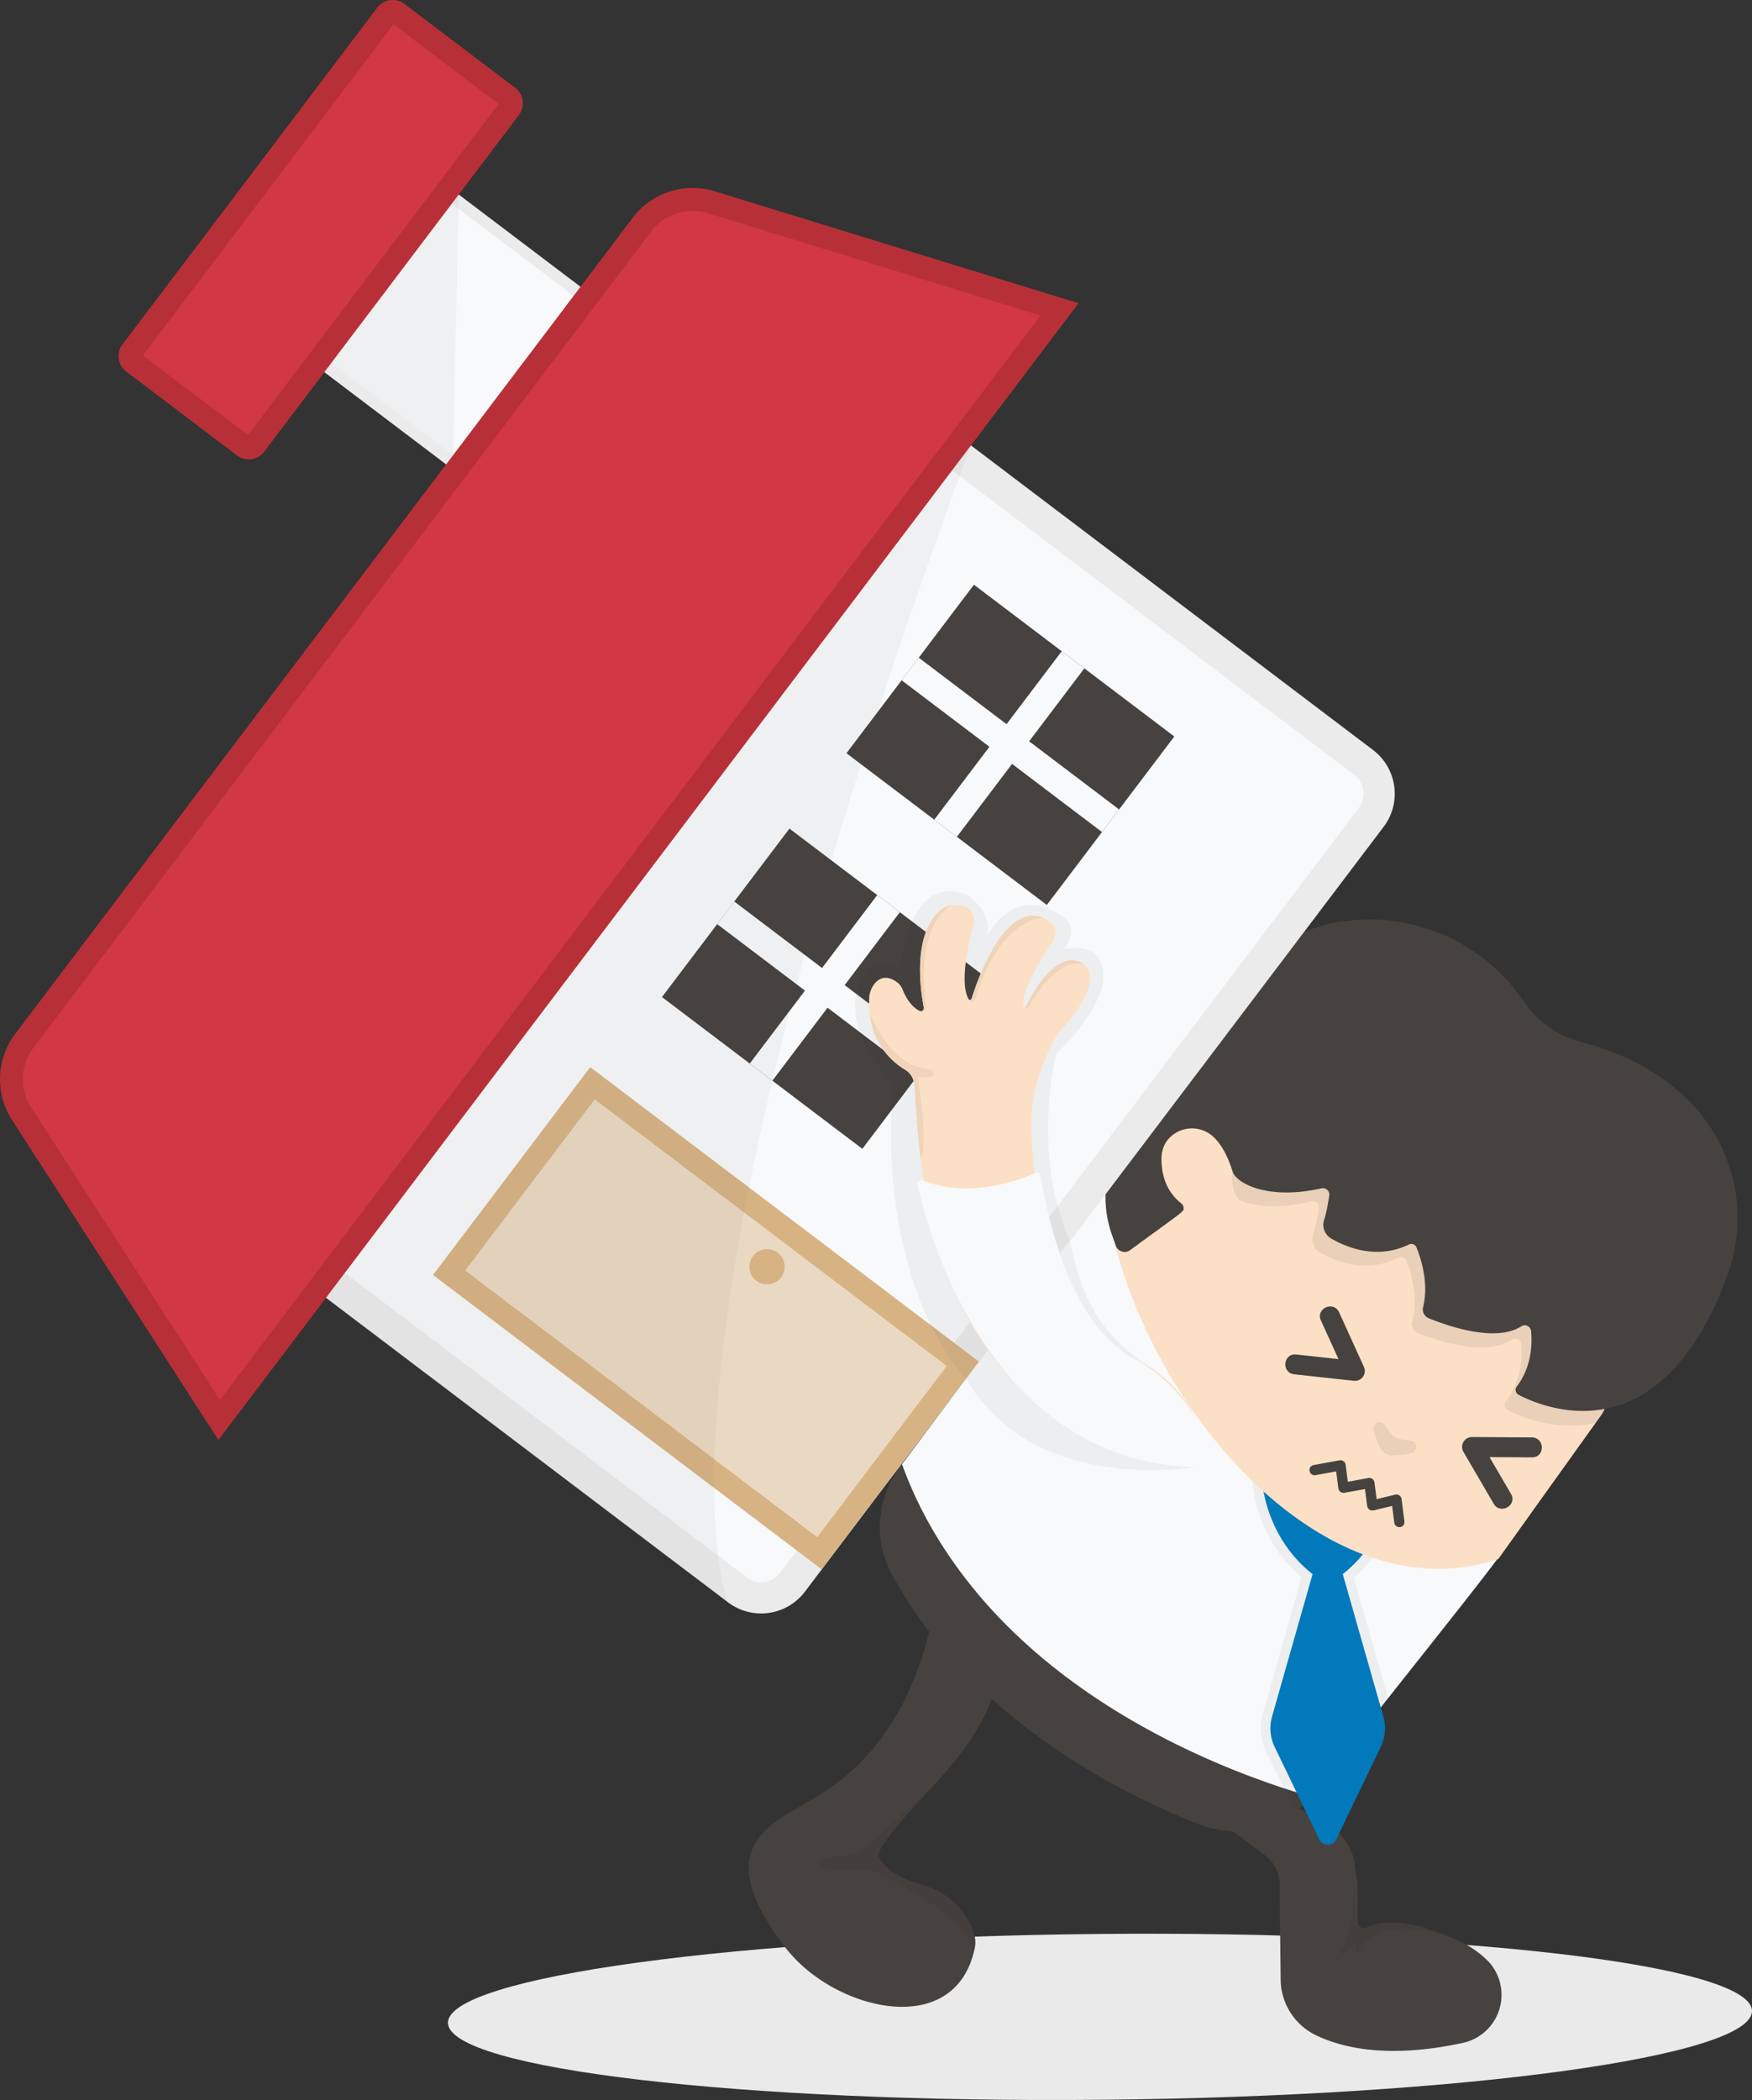 <svg width="716.853" height="858.792" viewBox="0 0 716.853 858.792" xml:space="preserve" xmlns="http://www.w3.org/2000/svg">
    <rect x="0" y="0" width="716.853" height="858.792" fill="#333333" stroke="none"/>
    <path fill="#eaeaea" d="M183.29 827.334c.604 18.73 120.51 32.776 267.835 31.36 147.335-1.398 266.298-17.715 265.726-36.43-.571-18.73-120.455-32.777-267.803-31.374-147.334 1.414-266.32 17.728-265.758 36.444z"/>
    <path fill="#464240" d="M382.51 729.625c-4.973 5.42-24.976 26.213-22.985 29.792 3.77 6.772 11.9 9.74 17.812 11.4 10.15 2.868 17.67 9.703 21.11 19.738.683 1.964.82 4.095.39 6.12a36.23 36.23 0 0 1-.535 2.228c-8.857 33.412-52.707 23.895-73.593 1.475-7.152-7.68-16.603-22.17-18.12-32.723-2.057-14.43 8.217-21.862 19.448-28.138 13.798-7.724 24.188-14.957 33.969-27.892 11.548-15.264 18.798-34.636 21.978-53.412.653-3.853 4.072-22.732.71-25.513 1.36 1.021 22.996 17.294 23.009 17.294 9.462 7.125 4.824 28.104 2.472 37.3-4.23 16.55-14.3 29.963-25.665 42.331zM613.612 821.247a20.048 20.048 0 0 1-15.078 14.186c-29.794 6.444-48.732 2.318-60.058-3.106-8.74-4.188-14.36-13.013-14.48-22.723l-.437-39.188a14.692 14.692 0 0 0-5.89-11.607l-43.866-32.902 21.696-7.072 47.382 27.146c6.459 3.7 11.206 10.447 11.569 17.878l.934 6.181v.102l.12 15.528c.052 1.03.309 1.975 1.213 2.491.895.518 1.847.543 2.767.074 11.228-5.758 29.892 1.881 38.599 6.082a39.468 39.468 0 0 1 10.068 6.973c5.395 5.11 7.473 12.804 5.46 19.957z"/>
    <path fill="#f8f9fb" d="M644.076 593.937c-35.84 49.877-22.817 33.318-76.084 100.486-8.412 10.615-18.5 23.36-30.726 38.771a38.51 38.51 0 0 1-7.542 7.33c-10.957 8.147-25.916 10.553-39.593 5.112-40.496-16.283-79.497-41.05-106.835-74.876-6.76-8.36-12.816-17.289-17.992-26.77-7.316-13.174-7.292-30.02 3.727-45.132.024-.038 11.232-15.035 26.229-35.082 12.908-17.253 28.612-38.23 42.4-56.666 5.276-7.05 10.273-13.738 14.72-19.683 9.218-12.314 16.118-21.52 18.384-24.517 1.678-2.18 4.848-2.608 7.042-.933l2.442 1.851 34.465 26.08 128.279 97.062c2.228 1.703 2.646 4.7 1.084 6.967z"/>
    <path opacity=".05" fill="#1b1916" d="M468.824 557.758a50.841 50.841 0 0 1 22.947 34.445l1.225 7.218s-68.947 13.908-97.73-35.646c12.899-17.243 28.6-38.223 42.394-56.665 2.78 11.866 6.51 35.06 31.164 50.648z"/>
    <path fill="#464240" d="M368.94 598.617c-11.252 15.197-11.131 32.145-3.915 45.368 26.247 47.982 74.364 81.676 125.009 101.868 16.236 6.498 34.426 2.473 46.105-11.152-.033-.024-.102-.02-.125-.05-27.086-7.916-79.902-27.355-120.977-66.877-35.525-34.123-44.768-66.835-46.097-69.157z"/>
    <path opacity=".05" fill="#1b1916" d="m553.929 645.137 14.067 49.281c-8.42 10.633-18.516 23.365-30.725 38.783a38.84 38.84 0 0 1-7.541 7.32l-11.443-23.723c-2.558-4.923-3.152-10.576-1.628-15.916l15.874-55.738c-18.291-15.797-19.884-37.117-19.936-38.06l-.266-4.069 61.777-.02-.271 4.067c-.065.947-1.644 22.265-19.908 38.075z"/>
    <path fill="#0179bb" d="M516.559 606.673s1.412 22.056 20.497 37.063l-16.581 58.237a17.625 17.625 0 0 0 1.36 13.043l17.933 37.177c1.393 2.914 5.568 2.94 6.982-.002l17.91-37.188c2.115-4.018 2.615-8.7 1.354-13.046l-16.602-58.224c19.053-15.022 20.477-37.077 20.477-37.077z"/>
    <path opacity=".08" fill="#2a2522" d="M398.447 790.555c.682 1.966.469 4.11.04 6.136-.163.77-.942 1.54-.887 2.25l-.003-.039c.229-13.572-28.14-27.864-38.54-32.823-2.263-1.079-4.613-1.533-7.114-1.28-5.631.568-11.457-.375-16.115-1.522-.756-.185-1.22-.886-1.168-1.657a1.613 1.613 0 0 1 1.448-1.47c3.314-.338 9.356-1.257 12.759-1.792a8.407 8.407 0 0 0 4.369-2.097l29.27-26.634c-4.973 5.418-24.972 26.213-22.981 29.79 3.77 6.772 11.903 9.741 17.812 11.403 10.146 2.866 17.669 9.701 21.11 19.735zM598.002 794.316c-37.822-15.325-43.405 6.387-43.405 6.387l.159-7.557c-2.516 6.147-9.277 8.82-9.277 8.82 8.105-7.71 8.643-27.077 8.654-31.825l.747 15.526a3.041 3.041 0 0 0 1.524 2.492 3.07 3.07 0 0 0 2.922.074c11.23-5.755 29.97 1.881 38.676 6.083z"/>
    <path fill="#fbe0c5" d="M506.482 438.51c-5.935-4.887-14.548-3.679-18.928 2.23-.938 1.258-34.476 46.05-35.437 47.33 10.348 80.358 87.535 174.217 160.949 149.467a29028.423 29028.423 0 0 1 41.905-58.543c4.335-6.053 3.323-14.396-2.345-19.107-2.204-1.832-143.085-118.833-146.144-121.377z"/>
    <path fill="#464240" d="M707.024 520.888c-13.825 38.191-33.015 51.818-49.98 55.192-16.091 3.235-30.231-2.82-35.697-5.642-1.286-.782-1.601-2.305-.808-3.326 6.134-8.02 6.436-17.352 5.918-22.816-.161-1.762-2.216-2.998-3.89-1.953-10.616 6.813-30.184-.073-37.966-3.234-1.802-.743-2.795-2.632-2.344-4.52 2.48-9.849-.893-20.035-2.682-24.468-.515-1.27-2-1.775-3.074-1.209-12.916 6.271-25.157 1.412-31.768-2.379-2.656-1.563-3.891-4.66-3.01-7.48.992-3.098 1.725-7.215 2.166-10.2.225-1.774-1.391-3.262-3.148-2.91-8.676 1.965-15.88 2.066-21.544 1.185-8.642-1.334-13.68-4.96-14.786-7.78-2.252-7.343-4.95-11.372-7.354-13.878-4.887-5.024-12.052-5.039-16.811-1.638-2.91 2.053-4.926 5.391-5.014 9.62-.088 5.883 1.4 13.438 8.125 18.688.588.453.916 1.186.955 1.876-.023.882.164 1.021-3.01 3.413-2.834 2.141-8.323 6.057-18.99 13.877-2.001 1.461-4.922.491-5.766-1.85l-1.613-4.573a45.942 45.942 0 0 1-2.14-8.75 43.784 43.784 0 0 1-.415-8.702c.402-8.312 3.124-16.396 8.033-23.309l41.393-58.279c8.663-12.2 20.475-20.777 33.619-25.498 23.889-8.602 52.158-4.534 73.832 13.424 8.864 7.404 13.396 14.645 14.87 16.62 5.427 7.695 13.437 13.211 22.516 15.618 58.699 15.433 72.246 62.09 60.383 94.881z"/>
    <path opacity=".08" fill="#2a2522" d="M504.28 479.091c-.62 4.833.446 8.598 2.549 11.562 5.552 2.404 14.938 4.21 29.647.644 1.748-.396 3.46 1.053 3.125 2.882-.474 3.102-1.281 7.321-2.32 10.505-.938 2.905.27 6.096 2.944 7.603 6.627 3.823 18.978 8.604 32.122 1.997 1.243-.618 2.62-.008 3.105 1.174 1.762 4.498 5.067 14.87 2.396 25.076-.511 1.876.465 3.833 2.307 4.568 7.787 3.14 27.574 9.876 38.372 2.762 1.59-1.048 3.793.017 3.938 1.916.452 5.587-.014 15.157-6.35 23.448-.79 1.152-.518 2.693.783 3.394 5.482 2.834 19.677 8.85 36.105 5.286l3.925-5.93c-16.272 3.395-30.258-2.52-35.73-5.347a2.22 2.22 0 0 1-.747-3.364c6.307-8.284 6.744-17.825 6.312-23.395-.15-1.967-2.372-2.977-3.923-1.915-10.795 7.106-30.516.363-38.323-2.769-1.786-.729-2.778-2.678-2.294-4.542 2.643-10.172-.61-20.538-2.41-25.048-.416-1.139-1.832-1.764-3.072-1.148-13.15 6.574-25.422 1.82-32.056-2.01-2.638-1.498-3.888-4.664-2.94-7.558 1.049-3.158 1.853-7.407 2.336-10.449.313-1.897-1.445-3.355-3.143-2.93-21.455 5.205-34.821-1.202-36.657-6.412z"/>
    <path fill="#45423f" d="m618.224 610.897-8.777-15.019 17.367.112c5.435.028 5.365-8.123-.043-8.156l-24.463-.159c-3.16-.018-5.112 3.378-3.516 6.09l12.352 21.155c2.72 4.69 9.82.657 7.08-4.023zM530.364 553.916l17.295 1.89-7.186-15.813c-2.244-4.946 5.229-8.21 7.46-3.287l10.124 22.272c1.306 2.88-1 6.045-4.125 5.694l-24.355-2.65c-5.386-.57-4.601-8.7.787-8.106z"/>
    <path opacity=".08" fill="#2a2522" d="M566.2 582.268c.495.373.51.482 2.256 3.104 2.925 4.355 7.57 3.115 9.37 3.944 3.008 1.434 1.454 4.722-.94 5.07-5.643.823-7.322 1.404-10.1.031-2.546-1.862-2.824-3.776-4.636-8.974-.791-2.265 1.369-5.216 4.05-3.175z"/>
    <path fill="#45423f" d="m574.642 622.2-1.177-9.174a2.15 2.15 0 0 0-.901-1.475 2.155 2.155 0 0 0-1.701-.313l-7.601 1.831-.881-6.829a2.11 2.11 0 0 0-.855-1.44 1.99 1.99 0 0 0-1.628-.37l-8.418 1.54-.897-6.963a2.146 2.146 0 0 0-.855-1.439 2.133 2.133 0 0 0-1.632-.37l-10.613 1.94a2.063 2.063 0 0 0-1.661 2.436 2.126 2.126 0 0 0 2.467 1.676l8.417-1.537.893 6.953c.004.021.019.041.022.071.004.017-.006.043.002.066.024.11.087.193.125.297.05.145.093.284.169.415.075.114.16.19.248.285.1.104.19.215.31.302.022.015.034.043.054.056.09.06.204.081.309.128.115.054.229.118.355.151.133.037.28.032.424.034.114.004.224.042.334.031.026-.009.04-.017.062-.02.027-.008.058-.003.076-.008l8.417-1.534.89 6.95c.01.05.03.085.046.126.013.042-.008.086-.001.126.032.1.099.182.137.276.054.115.089.237.16.345.08.125.182.218.286.327.082.08.148.17.242.23.026.017.039.045.063.063.08.053.182.064.266.104.137.074.275.148.43.182.123.024.249.021.376.03.116.004.233.04.35.026.05-.007.083-.03.13-.04.043-.006.083.005.12-.004l7.603-1.832.879 6.833a2.128 2.128 0 0 0 2.35 1.832 2.058 2.058 0 0 0 1.809-2.314z"/>
    <path fill="#ebebec" d="m277.592 94.493 123.856 93.767-54.994 72.642-123.857-93.766Z" transform="translate(-122.616 -39.717)"/>
    <path fill="#f8f9fb" d="m229.184 166.22 49.328-65.158 116.36 88.091-49.328 65.157Z" transform="translate(-122.616 -39.717)"/>
    <path fill="#ebebec" d="m331.949 132.7 229.834 173.998c9.867 7.47 11.823 21.556 4.363 31.406L329.306 650.95a21.76 21.76 0 0 1-2.936 3.173c-7.816 7.006-19.785 7.73-28.477 1.15L68.059 481.274Z"/>
    <path fill="#f8f9fb" d="M554.094 316.863c4.258 3.225 5.095 9.281 1.88 13.53L319.13 643.24c-3.218 4.254-9.277 5.091-13.535 1.866L85.942 478.814l248.496-328.242Z"/>
    <path fill="#b83037" d="M441.3 124.004 89.37 588.876 4.889 457.964c-6.965-10.775-6.447-24.886 1.294-35.108L258.93 88.997c7.742-10.222 21.188-14.559 33.445-10.78L349 95.625c55.586 17.09 36.389 11.185 92.3 28.38z"/>
    <path fill="#d13844" d="M425.705 129.035 89.977 572.506l-77.2-119.622a21.248 21.248 0 0 1 .902-24.353L266.432 94.67c5.385-7.115 14.652-10.103 23.195-7.479z"/>
    <path fill="#b83037" d="M108.092 184.716c-2.647 3.496-7.63 4.183-11.131 1.531l-45.29-34.286c-3.5-2.65-4.19-7.633-1.544-11.13L154.363 3.144c2.645-3.495 7.63-4.18 11.13-1.53l45.287 34.284c3.502 2.652 4.194 7.635 1.549 11.132z"/>
    <path fill="#d13844" d="M203.96 42.51 101.476 177.883l-42.973-32.535L160.984 9.98c15.322 11.595 27.657 20.935 42.977 32.531z"/>
    <path fill="#45423f" opacity=".05" d="m310.323 119.269-2.338 106.615-49.82-37.718z" transform="translate(-122.616 -39.717)"/>
    <path fill="#45423f" d="m468.956 347.739 52.16-68.898 81.979 62.063-52.16 68.898ZM393.472 447.463l52.158-68.896 81.981 62.064-52.159 68.896Z" transform="translate(-122.616 -39.717)"/>
    <path fill="#d7b384" d="m364.111 476.137 159.023 120.389-64.331 84.976L299.78 561.113Z" transform="translate(-122.616 -39.717)"/>
    <path fill="#ead9c2" d="m312.963 559.296 52.991-69.997 144.028 109.037-52.992 69.997Z" transform="translate(-122.616 -39.717)"/>
    <path fill="#d7b384" d="M318.198 512.284c3.179 2.403 3.81 6.924 1.407 10.1-2.403 3.178-6.93 3.796-10.105 1.39-3.178-2.404-3.812-6.928-1.404-10.103a7.205 7.205 0 0 1 10.102-1.387z"/>
    <path fill="#f8f9fb" d="m438.642 481.652 22.576-29.823 36.805 27.86 6.998-9.243-36.804-27.862 22.583-29.827-9.254-7.007-22.581 29.83-35.926-27.195-6.997 9.242 35.924 27.195-22.578 29.826zM514.129 381.941l22.579-29.825 36.802 27.86 6.997-9.243-36.803-27.86 22.583-29.828-9.255-7.005-22.581 29.824-35.923-27.195-6.996 9.244 35.92 27.196-22.578 29.827z" transform="translate(-122.616 -39.717)"/>
    <path opacity=".05" fill="#45423f" d="M397.287 182.16c-140.792 379.73-99.39 473.113-99.39 473.113L133.396 530.735Z"/>
    <path opacity=".05" fill="#1b1916" d="M395.26 563.778s-36.875-36.394-29.741-121.182c0 0-26.442-23.507-10.493-46.172 0 0 7.975-6.296 13.43 0 0 0 2.52-39.457 26.865-30.642 0 0 11.334 6.715 8.396 17.208 0 0 11.754-23.505 32.32-7.134 0 0 5.352 3.883-.63 12.382 0 0 18.573-5.037 15.74 14.795 0 0-2.518 12.278-18.888 27.81 0 0-10.605 39.938 5.4 76.27z"/>
    <path fill="#fbe0c5" d="M493.887 594.76c-90.608.532-111.62-76.592-117.25-121.394-1.574-12.577-2.35-28.316-2.35-28.316-.094-3.234-1.236-5.952-3.987-7.608-4.57-2.757-12.915-9.534-14.464-22.936a39.154 39.154 0 0 1-.193-6.449c.193-4.393 4.415-11.516 11.346-6.406a6.844 6.844 0 0 1 2.324 3.021c.936 2.36 3.159 6.87 6.91 8.723.926.461 1.965-.334 1.764-1.334-1.35-6.96-4.707-29.47 6.574-39.387 0 0 2.262-2.39 4.9-2.39h.01c2.515 0 5.094-.376 6.945 1.4 1.855 1.774 2.557 4.33 1.87 6.798-1.632 5.865-5.948 23.203-1.943 30.137a.64.64 0 0 0 .634.292c.273-.022.479-.22.568-.475 2.059-6.665 12.408-37.198 27.582-33.66 0 0 .699.182 1.646.582 2.712 1.158 7.473 4.168 3.584 10.208-.174.304-11.527 16.684-11.65 24.514l.006.038c-.014.166 0 .332.004.474.016.372.066.725.143 1.04a.445.445 0 0 0 .398.33c.186.03.357-.086.447-.264 2.092-4.403 11.578-22.792 22.359-18.264.037.007.088.002.11.006.159.063.753.842 1.565.966.012.003.002.064.002.064 2.59 2.361 6.02 9.364-9.541 26.662-4.228 4.698-8.238 16.274-10.234 22.337-6.003 18.212.23 92.546 42.164 113.388 14.758 7.337 25.12 21.403 27.719 37.677z"/>
    <path fill="#efd4ba" d="M376.869 473.606a2.945 2.945 0 0 1-.231-.24c-1.575-12.577-2.35-28.316-2.35-28.316-.095-3.234-1.237-5.952-3.988-7.608-4.57-2.757-12.915-9.534-14.464-22.936 3.283 7.591 10.91 21.291 23.414 22.581 0 0 4.556.603 1.913 3.202 0 0-2.852.578-5.687-.063 0 0 4.368 26.895 1.393 33.38zM418.717 410.6c.143 3.337 2.206 1.207 2.206 1.207 12.683-22.065 22.415-17.467 22.79-17.277-.727-.662-1.388-.96-1.54-1.02a1.343 1.343 0 0 0-.11-.046c-10.784-4.532-20.271 13.853-22.36 18.253a.45.45 0 0 1-.446.26.452.452 0 0 1-.393-.336 5.373 5.373 0 0 1-.147-1.042zM396.334 408.564c1.662 2.932 2.773-.322 2.773-.322 10.359-33.014 27.666-32.888 27.666-32.888-.944-.4-1.646-.58-1.646-.58-15.17-3.534-25.52 26.983-27.59 33.653a.649.649 0 0 1-.558.461.661.661 0 0 1-.645-.324zM376.23 413.393c1.966 1.292 2.767-1.326 2.767-1.326-5.051-33.595 10.018-41.98 10.423-42.198-2.702.867-4.89 2.601-4.89 2.601-11.27 9.912-7.892 32.632-6.547 39.587.207 1-.84 1.793-1.752 1.336z"/>
    <path fill="#f8f9fb" d="M425.75 480.773a1.48 1.48 0 0 0-2.065-1.1c-6.037 2.718-26.762 10.752-46.237 3.041a1.477 1.477 0 0 0-1.99 1.686c3.94 18.191 29.916 118.96 121.292 115.591l-1.271-4.735a63.615 63.615 0 0 0-31.217-39.49c-13.657-7.376-30.23-26.576-38.511-74.993z"/>
</svg>
